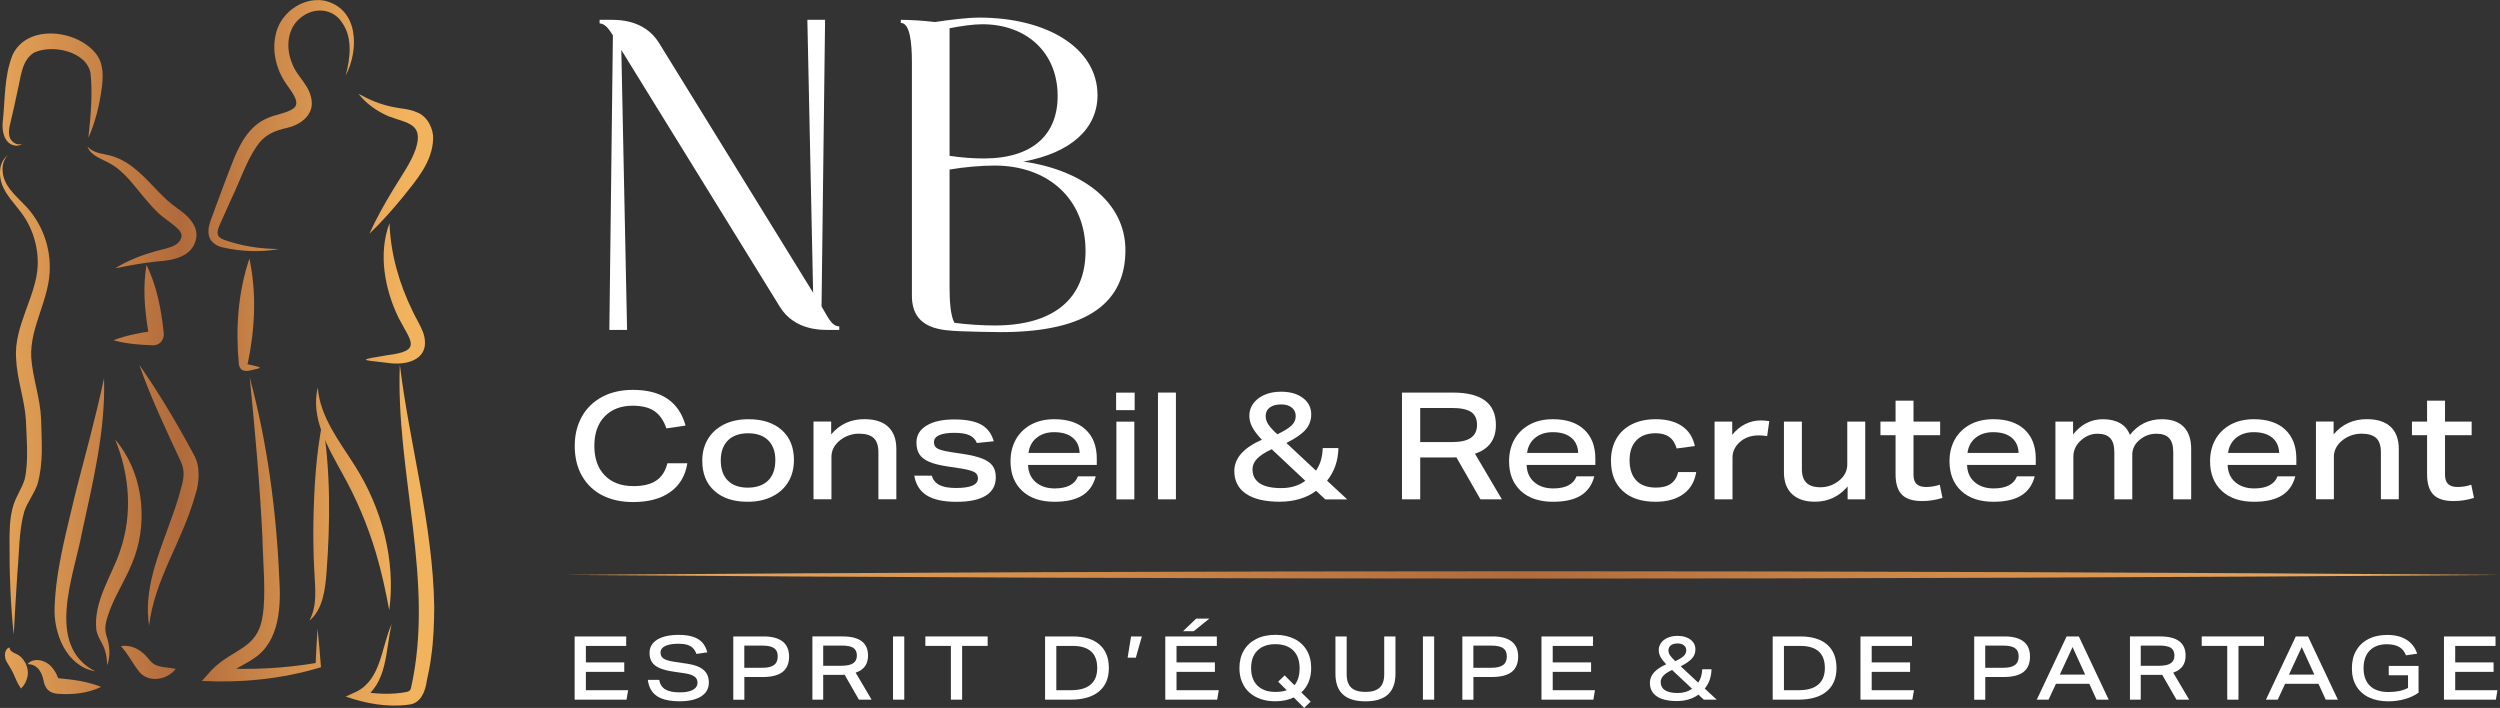 <?xml version="1.0" encoding="UTF-8"?><svg id="Calque_1" xmlns="http://www.w3.org/2000/svg" xmlns:xlink="http://www.w3.org/1999/xlink" viewBox="0 0 451.5 127.85"><rect x="0" y="0" width="451.5" height="127.85" fill="#333333" stroke="none"/><defs><style>.cls-1{fill:#fff;}.cls-2{fill:url(#Dégradé_sans_nom_493-6);}.cls-3{fill:url(#Dégradé_sans_nom_493-3);}.cls-4{fill:url(#Dégradé_sans_nom_493-4);}.cls-5{fill:url(#Dégradé_sans_nom_493-9);}.cls-6{fill:url(#Dégradé_sans_nom_493-2);}.cls-7{fill:url(#Dégradé_sans_nom_493-5);}.cls-8{fill:url(#Dégradé_sans_nom_493-7);}.cls-9{fill:url(#Dégradé_sans_nom_493-8);}.cls-10{fill:url(#Dégradé_sans_nom_493-13);}.cls-11{fill:url(#Dégradé_sans_nom_493-12);}.cls-12{fill:url(#Dégradé_sans_nom_493-14);}.cls-13{fill:url(#Dégradé_sans_nom_493-16);}.cls-14{fill:url(#Dégradé_sans_nom_493-10);}.cls-15{fill:url(#Dégradé_sans_nom_493-11);}.cls-16{fill:url(#Dégradé_sans_nom_493-15);}.cls-17{fill:url(#Dégradé_sans_nom_493-17);}.cls-18{fill:url(#Dégradé_sans_nom_493-18);}.cls-19{fill:url(#Dégradé_sans_nom_493-19);}.cls-20{fill:url(#Dégradé_sans_nom_493);}</style><linearGradient id="Dégradé_sans_nom_493" x1="102.29" y1="103.83" x2="451.5" y2="103.83" gradientUnits="userSpaceOnUse"><stop offset="0" stop-color="#f1b25e"/><stop offset=".49" stop-color="#b16a3b"/><stop offset=".98" stop-color="#f2b35e"/></linearGradient><linearGradient id="Dégradé_sans_nom_493-2" x1="-8.32" y1="16.18" x2="74.93" y2="16.18" xlink:href="#Dégradé_sans_nom_493"/><linearGradient id="Dégradé_sans_nom_493-3" x1="-8.32" y1="71.34" x2="74.93" y2="71.34" xlink:href="#Dégradé_sans_nom_493"/><linearGradient id="Dégradé_sans_nom_493-4" x1="-8.32" y1="120.63" x2="74.93" y2="120.63" xlink:href="#Dégradé_sans_nom_493"/><linearGradient id="Dégradé_sans_nom_493-5" x1="-8.33" y1="122.28" x2="74.92" y2="122.28" xlink:href="#Dégradé_sans_nom_493"/><linearGradient id="Dégradé_sans_nom_493-6" x1="-8.32" y1="94.78" x2="74.93" y2="94.78" xlink:href="#Dégradé_sans_nom_493"/><linearGradient id="Dégradé_sans_nom_493-7" x1="-8.32" y1="99.79" x2="74.93" y2="99.79" xlink:href="#Dégradé_sans_nom_493"/><linearGradient id="Dégradé_sans_nom_493-8" x1="-8.32" y1="119.63" x2="74.93" y2="119.63" xlink:href="#Dégradé_sans_nom_493"/><linearGradient id="Dégradé_sans_nom_493-9" x1="-8.32" y1="89.43" x2="74.93" y2="89.43" xlink:href="#Dégradé_sans_nom_493"/><linearGradient id="Dégradé_sans_nom_493-10" x1="-8.32" y1="55.1" x2="74.93" y2="55.1" xlink:href="#Dégradé_sans_nom_493"/><linearGradient id="Dégradé_sans_nom_493-11" x1="-8.32" y1="37.45" x2="74.93" y2="37.45" xlink:href="#Dégradé_sans_nom_493"/><linearGradient id="Dégradé_sans_nom_493-12" x1="-8.32" y1="22.67" x2="74.93" y2="22.67" xlink:href="#Dégradé_sans_nom_493"/><linearGradient id="Dégradé_sans_nom_493-13" x1="-8.32" y1="29.57" x2="74.93" y2="29.57" xlink:href="#Dégradé_sans_nom_493"/><linearGradient id="Dégradé_sans_nom_493-14" x1="-8.32" y1="52.99" x2="74.93" y2="52.99" xlink:href="#Dégradé_sans_nom_493"/><linearGradient id="Dégradé_sans_nom_493-15" x1="-8.32" y1="56.84" x2="74.93" y2="56.84" xlink:href="#Dégradé_sans_nom_493"/><linearGradient id="Dégradé_sans_nom_493-16" x1="-8.32" y1="95.61" x2="74.93" y2="95.61" xlink:href="#Dégradé_sans_nom_493"/><linearGradient id="Dégradé_sans_nom_493-17" x1="-8.32" y1="94.09" x2="74.93" y2="94.09" xlink:href="#Dégradé_sans_nom_493"/><linearGradient id="Dégradé_sans_nom_493-18" x1="-8.32" y1="90.1" x2="74.93" y2="90.1" xlink:href="#Dégradé_sans_nom_493"/><linearGradient id="Dégradé_sans_nom_493-19" x1="-8.32" y1="96.65" x2="74.93" y2="96.65" xlink:href="#Dégradé_sans_nom_493"/></defs><g><path class="cls-1" d="M108.29,4.22v-.64h1.68c1.28,0,6.32-.24,9.04,4.16l27.84,45.12-1.04-49.28h3.2l-.64,51.76c1.04,1.68,1.76,3.6,3.2,3.6v.64h-1.68c-1.28,0-6.32,.24-9.04-4.16L112.21,9.02l1.04,50.56h-3.2l.64-53.2c-.72-1.12-1.36-2.08-2.4-2.16Z"/><path class="cls-1" d="M162.69,3.58c1.68,0,4.24,.16,6.16,.4,2.64-.4,5.84-.8,8-.8,12.4,0,21.36,5.6,21.36,14,0,6-4.72,10.4-13.36,12,10.96,1.6,18.4,7.52,18.4,16,0,9.2-6.48,14.8-22.48,14.8-1.44,0-5.6-.08-7.28-.16-3.28-.16-8.8-.24-8.8-6.4V11.26c0-3.44-.32-7.12-2-7.12v-.56Zm8.8,1.52V28.14c2.08,.32,4.32,.48,6.16,.48,8.88,0,13.36-4.32,13.36-11.28,0-7.92-5.68-12.96-13.6-12.96-1.68,0-3.84,.32-5.92,.72Zm0,25.52v21.2c0,2.48,.16,5.2,.88,6.48,2.4,.32,5.12,.48,7.28,.48,10.8,0,16.4-4.96,16.4-13.44,0-9.52-6.88-15.44-16.4-15.44-2.32,0-5.36,.24-8.16,.72Z"/></g><g><path class="cls-1" d="M124.13,83.68c-.36,2.25-1.39,3.98-3.08,5.18-1.69,1.21-3.93,1.81-6.72,1.81-2.11,0-3.95-.4-5.52-1.2-1.58-.8-2.8-1.97-3.69-3.5-.88-1.53-1.32-3.34-1.32-5.43,0-1.98,.42-3.74,1.27-5.27,.85-1.53,2.06-2.72,3.65-3.58,1.58-.85,3.45-1.28,5.59-1.28,5.15,0,8.32,2.15,9.5,6.45l-3.46,.51c-.49-1.44-1.21-2.48-2.17-3.13-.96-.65-2.26-.97-3.9-.97-2.14,0-3.83,.65-5.08,1.94-1.24,1.3-1.86,3.07-1.86,5.32s.63,4.05,1.88,5.33c1.25,1.29,2.97,1.93,5.17,1.93,1.76,0,3.14-.33,4.13-1,.99-.67,1.66-1.71,2.02-3.13h3.59Z"/><path class="cls-1" d="M143.38,83.11c0,1.48-.33,2.78-1,3.9-.67,1.13-1.63,2.01-2.9,2.65-1.27,.64-2.76,.96-4.47,.96-2.54,0-4.54-.66-5.99-1.97-1.46-1.31-2.19-3.12-2.19-5.43,0-1.48,.33-2.78,1-3.9s1.63-2.01,2.89-2.65c1.26-.64,2.74-.96,4.46-.96,2.56,0,4.56,.66,6.02,1.97,1.46,1.31,2.19,3.12,2.19,5.43Zm-3.35,.05c0-1.57-.43-2.78-1.28-3.63-.86-.85-2.07-1.28-3.63-1.28s-2.78,.43-3.65,1.28c-.86,.86-1.3,2.07-1.3,3.63s.43,2.78,1.28,3.63c.85,.86,2.06,1.28,3.6,1.28s2.81-.43,3.67-1.28c.86-.85,1.3-2.07,1.3-3.63Z"/><path class="cls-1" d="M158.64,90.18v-8.48c0-1.19-.28-2.05-.84-2.58-.56-.53-1.46-.8-2.7-.8-.68,0-1.35,.13-1.98,.38-.64,.25-1.2,.6-1.69,1.05-.85,.79-1.27,1.71-1.27,2.75v7.67h-3.24v-14.04h3.19v2.32c1.55-1.84,3.55-2.75,5.99-2.75,1.89,0,3.33,.46,4.31,1.38,.98,.92,1.47,2.26,1.47,4.02v9.07h-3.24Z"/><path class="cls-1" d="M176.41,79.98c-.25-.63-.7-1.09-1.34-1.38-.64-.29-1.54-.43-2.71-.43s-2.1,.14-2.73,.42c-.63,.28-.95,.69-.95,1.23,0,.41,.1,.72,.3,.93,.2,.21,.53,.38,1,.53,.47,.14,1.13,.28,2,.41l1.81,.27c1.57,.23,2.78,.53,3.65,.88,.86,.35,1.48,.79,1.85,1.32,.37,.53,.55,1.21,.55,2.04,0,1.46-.6,2.56-1.8,3.31s-2.97,1.12-5.31,1.12-4.13-.39-5.36-1.16c-1.23-.77-1.98-1.96-2.25-3.56h3.16c.23,.77,.7,1.34,1.39,1.69,.69,.35,1.7,.53,3.01,.53,2.63,0,3.94-.58,3.94-1.75,0-.52-.24-.91-.73-1.16-.49-.25-1.39-.48-2.7-.67l-1.81-.27c-1.51-.22-2.69-.5-3.54-.86s-1.44-.82-1.8-1.38-.53-1.27-.53-2.13c0-1.3,.61-2.31,1.82-3.05,1.22-.74,2.88-1.11,5.01-1.11s3.72,.31,4.85,.93c1.12,.62,1.89,1.62,2.28,3.01l-3.08,.32Z"/><path class="cls-1" d="M185.67,83.97c.04,1.3,.49,2.33,1.36,3.09,.87,.76,2.02,1.15,3.44,1.15,1.12,0,2.03-.18,2.74-.55s1.2-.91,1.47-1.63h3.21c-.4,1.55-1.21,2.7-2.44,3.46-1.23,.76-2.9,1.13-5.01,1.13-2.47,0-4.41-.65-5.82-1.96s-2.12-3.09-2.12-5.36c0-1.48,.32-2.79,.96-3.93,.64-1.14,1.56-2.04,2.75-2.69,1.2-.65,2.6-.97,4.2-.97,2.43,0,4.32,.62,5.66,1.88,1.34,1.25,2.01,3,2.01,5.25v1.13h-12.42Zm9.31-2.16c-.04-1.19-.45-2.11-1.26-2.77-.8-.66-1.91-.99-3.33-.99-1.28,0-2.34,.34-3.17,1.01-.84,.67-1.33,1.59-1.47,2.74h9.23Z"/><path class="cls-1" d="M201.57,74.07v-3.16h3.35v3.16h-3.35Zm.05,16.12v-14.04h3.24v14.04h-3.24Z"/><path class="cls-1" d="M209.13,90.18v-19.28h3.24v19.28h-3.24Z"/><path class="cls-1" d="M239.34,90.18l-1.65-1.54c-.83,.63-1.8,1.12-2.93,1.46-1.12,.34-2.34,.51-3.63,.51-2.66,0-4.7-.48-6.1-1.43s-2.11-2.33-2.11-4.13c0-2.29,1.66-4.17,4.97-5.64-.83-.88-1.41-1.65-1.75-2.31s-.51-1.33-.51-2.01c0-.81,.23-1.54,.7-2.2,.47-.66,1.14-1.18,2.01-1.57s1.88-.58,3.01-.58c1.64,0,2.96,.38,3.96,1.13,1,.76,1.5,1.75,1.5,2.97,0,1.06-.34,1.98-1.03,2.77s-1.84,1.58-3.46,2.39l5.35,5c.39-.59,.69-1.21,.88-1.85s.3-1.38,.34-2.23h2.83c-.05,2.3-.74,4.27-2.05,5.89l3.64,3.38h-3.97Zm-9.69-9.04c-1.21,.56-2.08,1.13-2.63,1.71s-.82,1.22-.82,1.9c0,1.12,.44,1.96,1.31,2.54s2.16,.86,3.88,.86,3.19-.44,4.35-1.32l-6.07-5.7Zm1.03-2.7c1.26-.61,2.13-1.16,2.61-1.63,.48-.48,.72-1.03,.72-1.66s-.23-1.14-.7-1.53c-.47-.39-1.11-.58-1.92-.58-.88,0-1.57,.18-2.07,.55-.49,.37-.74,.89-.74,1.55,0,.52,.16,1.03,.49,1.53s.86,1.08,1.62,1.77Z"/><path class="cls-1" d="M267.37,90.18l-4.35-7.59c-.16,.02-.32,.03-.47,.03h-6.06v7.56h-3.29v-19.28h9.21c5.17,0,7.75,1.95,7.75,5.86,0,2.61-1.26,4.34-3.78,5.18l4.86,8.24h-3.86Zm-5.18-10.34c1.55,0,2.7-.25,3.44-.76s1.12-1.29,1.12-2.35-.36-1.86-1.07-2.33-1.86-.72-3.44-.72h-5.75v6.16h5.7Z"/><path class="cls-1" d="M275.71,83.97c.04,1.3,.49,2.33,1.36,3.09,.87,.76,2.02,1.15,3.44,1.15,1.12,0,2.03-.18,2.74-.55s1.2-.91,1.47-1.63h3.21c-.4,1.55-1.21,2.7-2.44,3.46-1.23,.76-2.9,1.13-5.01,1.13-2.47,0-4.41-.65-5.82-1.96s-2.12-3.09-2.12-5.36c0-1.48,.32-2.79,.96-3.93,.64-1.14,1.56-2.04,2.75-2.69s2.6-.97,4.2-.97c2.43,0,4.31,.62,5.66,1.88,1.34,1.25,2.01,3,2.01,5.25v1.13h-12.42Zm9.31-2.16c-.04-1.19-.46-2.11-1.26-2.77-.8-.66-1.91-.99-3.33-.99-1.28,0-2.34,.34-3.17,1.01s-1.33,1.59-1.47,2.74h9.23Z"/><path class="cls-1" d="M306.33,85.27c-.27,1.71-1.04,3.03-2.32,3.96-1.28,.93-2.95,1.39-5.02,1.39-2.54,0-4.51-.65-5.93-1.96s-2.12-3.13-2.12-5.47c0-1.49,.32-2.8,.96-3.93,.64-1.12,1.57-2,2.79-2.62,1.22-.62,2.67-.93,4.35-.93,1.94,0,3.52,.42,4.74,1.25s1.98,2.04,2.31,3.6l-3.29,.43c-.5-1.84-1.76-2.75-3.78-2.75-1.49,0-2.66,.43-3.48,1.28-.83,.86-1.24,2.06-1.24,3.6s.41,2.83,1.23,3.67c.82,.85,2,1.27,3.55,1.27,2.25,0,3.58-.94,4-2.81h3.27Z"/><path class="cls-1" d="M309.65,90.18v-14.04h3.19v2.4c.67-.85,1.44-1.49,2.33-1.94,.89-.45,1.84-.67,2.85-.67,.43,0,.94,.04,1.51,.13l-.38,2.7c-.54-.09-1.04-.13-1.48-.13-1.42,0-2.57,.4-3.46,1.21-.88,.79-1.32,1.72-1.32,2.78v7.56h-3.24Z"/><path class="cls-1" d="M333.68,90.18v-2.32c-1.57,1.84-3.54,2.75-5.91,2.75-1.78,0-3.16-.46-4.13-1.38-.97-.92-1.46-2.23-1.46-3.94v-9.15h3.24v8.59c0,1.1,.27,1.92,.82,2.46,.55,.54,1.39,.81,2.52,.81,1.35,0,2.55-.46,3.59-1.38,.85-.76,1.27-1.68,1.27-2.78v-7.7h3.24v14.04h-3.19Z"/><path class="cls-1" d="M350.82,89.92c-1.21,.38-2.44,.57-3.7,.57-1.66,0-2.87-.38-3.63-1.15s-1.15-1.99-1.15-3.69v-7.05h-2.73v-2.46h2.73v-3.78h3.24v3.78h4.81v2.46h-4.81v7.16c0,.74,.18,1.29,.55,1.65,.37,.36,.94,.54,1.71,.54,.83,0,1.66-.13,2.48-.41l.49,2.38Z"/><path class="cls-1" d="M355.25,83.97c.04,1.3,.49,2.33,1.36,3.09,.87,.76,2.02,1.15,3.44,1.15,1.12,0,2.03-.18,2.74-.55s1.2-.91,1.47-1.63h3.21c-.4,1.55-1.21,2.7-2.44,3.46-1.23,.76-2.9,1.13-5.01,1.13-2.47,0-4.41-.65-5.82-1.96s-2.12-3.09-2.12-5.36c0-1.48,.32-2.79,.96-3.93,.64-1.14,1.56-2.04,2.75-2.69s2.6-.97,4.2-.97c2.43,0,4.31,.62,5.66,1.88,1.34,1.25,2.01,3,2.01,5.25v1.13h-12.42Zm9.31-2.16c-.04-1.19-.46-2.11-1.26-2.77-.8-.66-1.91-.99-3.33-.99-1.28,0-2.34,.34-3.17,1.01s-1.33,1.59-1.47,2.74h9.23Z"/><path class="cls-1" d="M392.49,90.18v-8.5c0-1.15-.24-2-.73-2.54-.49-.54-1.26-.81-2.32-.81-1.21,0-2.28,.42-3.21,1.27-.36,.32-.64,.7-.84,1.13-.2,.43-.3,.88-.3,1.35v8.1h-3.24v-8.5c0-1.15-.24-2-.73-2.54s-1.26-.81-2.32-.81c-1.19,0-2.25,.47-3.19,1.4-.77,.77-1.16,1.69-1.16,2.75v7.7h-3.24v-14.04h3.19v2.32c1.46-1.84,3.26-2.75,5.4-2.75,1.22,0,2.25,.24,3.08,.71,.83,.48,1.42,1.18,1.78,2.12,1.49-1.89,3.42-2.83,5.78-2.83,1.73,0,3.04,.46,3.94,1.38s1.35,2.26,1.35,4.02v9.07h-3.24Z"/><path class="cls-1" d="M402.31,83.97c.04,1.3,.49,2.33,1.36,3.09,.87,.76,2.02,1.15,3.44,1.15,1.12,0,2.03-.18,2.74-.55s1.2-.91,1.47-1.63h3.21c-.4,1.55-1.21,2.7-2.44,3.46-1.23,.76-2.9,1.13-5.01,1.13-2.47,0-4.41-.65-5.82-1.96s-2.12-3.09-2.12-5.36c0-1.48,.32-2.79,.96-3.93,.64-1.14,1.56-2.04,2.75-2.69s2.6-.97,4.2-.97c2.43,0,4.31,.62,5.66,1.88,1.34,1.25,2.01,3,2.01,5.25v1.13h-12.42Zm9.31-2.16c-.04-1.19-.46-2.11-1.26-2.77-.8-.66-1.91-.99-3.33-.99-1.28,0-2.34,.34-3.17,1.01s-1.33,1.59-1.47,2.74h9.23Z"/><path class="cls-1" d="M429.99,90.18v-8.48c0-1.19-.28-2.05-.84-2.58-.56-.53-1.46-.8-2.7-.8-.68,0-1.35,.13-1.99,.38s-1.2,.6-1.69,1.05c-.85,.79-1.27,1.71-1.27,2.75v7.67h-3.24v-14.04h3.19v2.32c1.55-1.84,3.55-2.75,5.99-2.75,1.89,0,3.33,.46,4.31,1.38,.98,.92,1.47,2.26,1.47,4.02v9.07h-3.24Z"/><path class="cls-1" d="M446.81,89.92c-1.21,.38-2.44,.57-3.7,.57-1.66,0-2.87-.38-3.63-1.15s-1.15-1.99-1.15-3.69v-7.05h-2.73v-2.46h2.73v-3.78h3.24v3.78h4.81v2.46h-4.81v7.16c0,.74,.18,1.29,.55,1.65,.37,.36,.94,.54,1.71,.54,.83,0,1.66-.13,2.48-.41l.49,2.38Z"/></g><g><path class="cls-1" d="M103.78,126.36v-11.42h9.31v1.71h-7.28v2.98h6.93v1.71h-6.93v3.31h7.63l-.29,1.71h-9.38Z"/><path class="cls-1" d="M125.78,118.09c-.17-.45-.39-.8-.67-1.07s-.62-.46-1.04-.58-.93-.18-1.55-.18c-1.02,0-1.82,.14-2.38,.41-.57,.27-.85,.66-.85,1.18,0,.48,.18,.84,.55,1.09s1.01,.44,1.93,.58l2.37,.35c1.33,.2,2.31,.58,2.94,1.13,.62,.55,.94,1.3,.94,2.26,0,1.08-.46,1.91-1.38,2.5-.92,.59-2.22,.89-3.88,.89-1.81,0-3.19-.31-4.12-.94-.93-.63-1.48-1.61-1.64-2.93h2.05c.14,.79,.5,1.36,1.1,1.72,.59,.36,1.46,.54,2.62,.54,1.03,0,1.83-.15,2.38-.46s.82-.75,.82-1.31c0-.47-.19-.84-.57-1.1-.38-.27-.97-.46-1.77-.58l-2.05-.3c-1.06-.16-1.89-.38-2.51-.66s-1.07-.64-1.34-1.08c-.28-.44-.42-.99-.42-1.64,0-1.02,.46-1.82,1.38-2.39,.92-.57,2.22-.86,3.88-.86,1.02,0,1.88,.11,2.58,.34,.69,.22,1.25,.57,1.67,1.02,.42,.46,.73,1.06,.92,1.79l-1.94,.29Z"/><path class="cls-1" d="M132.43,126.36v-11.42h5.47c1.53,0,2.67,.31,3.45,.92,.77,.61,1.16,1.52,1.16,2.73s-.39,2.16-1.18,2.77c-.79,.61-1.99,.91-3.62,.91h-3.28v4.1h-2Zm5.3-5.76c.93,0,1.62-.17,2.06-.5,.45-.33,.67-.85,.67-1.55s-.22-1.18-.66-1.49-1.12-.46-2.05-.46h-3.33v4h3.3Z"/><path class="cls-1" d="M155.12,126.36l-2.58-4.5c-.1,.01-.19,.02-.28,.02h-3.59v4.48h-1.95v-11.42h5.46c3.06,0,4.59,1.16,4.59,3.47,0,1.55-.75,2.57-2.24,3.07l2.88,4.88h-2.29Zm-3.07-6.13c.92,0,1.6-.15,2.04-.45,.44-.3,.66-.76,.66-1.39s-.21-1.1-.63-1.38c-.42-.28-1.1-.42-2.04-.42h-3.41v3.65h3.38Z"/><path class="cls-1" d="M161.28,126.36v-11.42h2.03v11.42h-2.03Z"/><path class="cls-1" d="M171.73,126.36v-9.71h-4.61v-1.71h11.25v1.71h-4.61v9.71h-2.03Z"/><path class="cls-1" d="M188.74,126.36v-11.42h4.96c2.12,0,3.75,.49,4.87,1.47s1.69,2.39,1.69,4.24-.6,3.25-1.79,4.23c-1.19,.99-2.9,1.48-5.1,1.48h-4.62Zm4.69-1.71c1.57,0,2.75-.34,3.54-1.02,.79-.68,1.19-1.67,1.19-2.98,0-2.67-1.48-4-4.45-4h-2.94v8h2.66Z"/><path class="cls-1" d="M203.65,118.78l.62-3.84h1.95l-1.09,3.84h-1.49Z"/><path class="cls-1" d="M210.45,126.36v-11.42h9.31v1.71h-7.28v2.98h6.93v1.71h-6.93v3.31h7.63l-.29,1.71h-9.38Zm5.15-12.37h-1.94l2.37-2.27h2.38l-2.82,2.27Z"/><path class="cls-1" d="M235.54,127.85l-1.89-1.89c-.97,.46-2.08,.69-3.33,.69-.96,0-1.83-.13-2.62-.4s-1.47-.66-2.05-1.17c-.58-.51-1.02-1.14-1.34-1.9s-.47-1.6-.47-2.54c0-1.19,.26-2.24,.78-3.14,.52-.9,1.27-1.6,2.25-2.1s2.14-.75,3.47-.75,2.41,.24,3.38,.71c.98,.47,1.73,1.17,2.27,2.07,.54,.91,.81,1.98,.81,3.22,0,.91-.15,1.73-.45,2.48-.3,.75-.74,1.39-1.33,1.92l1.68,1.66-1.17,1.14Zm-4.7-4.74l1.17-1.14,1.76,1.78c.63-.72,.94-1.76,.94-3.1s-.38-2.42-1.15-3.18c-.77-.75-1.85-1.13-3.23-1.13s-2.46,.38-3.23,1.14c-.77,.76-1.15,1.81-1.15,3.17s.38,2.42,1.15,3.18c.77,.75,1.85,1.13,3.23,1.13,.81,0,1.5-.1,2.06-.3l-1.55-1.54Z"/><path class="cls-1" d="M249.99,114.94h2.03v6.74c0,1.66-.45,2.91-1.35,3.74-.9,.83-2.26,1.24-4.07,1.24s-3.17-.41-4.07-1.24c-.9-.83-1.35-2.07-1.35-3.74v-6.74h2.03v6.83c0,1.09,.27,1.89,.82,2.41s1.41,.78,2.57,.78,2.02-.26,2.57-.78c.55-.52,.82-1.32,.82-2.41v-6.83Z"/><path class="cls-1" d="M256.98,126.36v-11.42h2.03v11.42h-2.03Z"/><path class="cls-1" d="M264.1,126.36v-11.42h5.47c1.53,0,2.67,.31,3.45,.92s1.16,1.52,1.16,2.73-.4,2.16-1.18,2.77c-.79,.61-1.99,.91-3.62,.91h-3.28v4.1h-2Zm5.3-5.76c.93,0,1.62-.17,2.06-.5,.45-.33,.67-.85,.67-1.55s-.22-1.18-.66-1.49c-.44-.31-1.12-.46-2.05-.46h-3.33v4h3.3Z"/><path class="cls-1" d="M278.39,126.36v-11.42h9.31v1.71h-7.28v2.98h6.93v1.71h-6.93v3.31h7.63l-.29,1.71h-9.38Z"/><path class="cls-1" d="M307.71,126.36l-.98-.91c-.49,.37-1.07,.66-1.74,.86-.67,.2-1.38,.3-2.15,.3-1.58,0-2.78-.28-3.62-.85s-1.25-1.38-1.25-2.45c0-1.35,.98-2.47,2.94-3.34-.49-.52-.84-.98-1.04-1.37-.2-.39-.3-.79-.3-1.19,0-.48,.14-.91,.42-1.3s.67-.7,1.19-.93,1.11-.34,1.78-.34c.97,0,1.75,.22,2.34,.67,.59,.45,.89,1.03,.89,1.76,0,.63-.2,1.18-.61,1.64s-1.09,.94-2.05,1.42l3.17,2.96c.23-.35,.41-.72,.52-1.1,.11-.38,.18-.82,.2-1.32h1.68c-.03,1.37-.44,2.53-1.22,3.49l2.16,2h-2.35Zm-5.74-5.36c-.71,.33-1.24,.67-1.56,1.02s-.49,.72-.49,1.13c0,.66,.26,1.16,.78,1.5s1.28,.51,2.3,.51,1.89-.26,2.58-.78l-3.6-3.38Zm.61-1.6c.75-.36,1.26-.69,1.54-.97s.42-.61,.42-.98-.14-.67-.42-.9c-.28-.23-.66-.34-1.14-.34-.52,0-.93,.11-1.22,.33-.29,.22-.44,.53-.44,.92,0,.31,.1,.61,.29,.9,.19,.29,.51,.64,.96,1.05Z"/><path class="cls-1" d="M320.15,126.36v-11.42h4.96c2.12,0,3.75,.49,4.87,1.47,1.12,.98,1.69,2.39,1.69,4.24s-.6,3.25-1.79,4.23c-1.19,.99-2.9,1.48-5.1,1.48h-4.62Zm4.69-1.71c1.57,0,2.75-.34,3.54-1.02,.79-.68,1.19-1.67,1.19-2.98,0-2.67-1.48-4-4.45-4h-2.94v8h2.66Z"/><path class="cls-1" d="M336,126.36v-11.42h9.31v1.71h-7.28v2.98h6.93v1.71h-6.93v3.31h7.63l-.29,1.71h-9.38Z"/><path class="cls-1" d="M356.54,126.36v-11.42h5.47c1.53,0,2.67,.31,3.45,.92s1.16,1.52,1.16,2.73-.4,2.16-1.18,2.77c-.79,.61-1.99,.91-3.62,.91h-3.28v4.1h-2Zm5.3-5.76c.93,0,1.62-.17,2.06-.5,.45-.33,.67-.85,.67-1.55s-.22-1.18-.66-1.49c-.44-.31-1.12-.46-2.05-.46h-3.33v4h3.3Z"/><path class="cls-1" d="M378.64,126.36l-1.31-2.86h-6.03l-1.33,2.86h-2.13l5.39-11.42h2.21l5.39,11.42h-2.19Zm-4.34-9.49l-2.3,4.96h4.58l-2.27-4.96Z"/><path class="cls-1" d="M393.07,126.36l-2.58-4.5c-.1,.01-.19,.02-.28,.02h-3.59v4.48h-1.95v-11.42h5.46c3.06,0,4.59,1.16,4.59,3.47,0,1.55-.75,2.57-2.24,3.07l2.88,4.88h-2.29Zm-3.07-6.13c.92,0,1.6-.15,2.04-.45,.44-.3,.66-.76,.66-1.39s-.21-1.1-.63-1.38c-.42-.28-1.1-.42-2.04-.42h-3.41v3.65h3.38Z"/><path class="cls-1" d="M402.24,126.36v-9.71h-4.61v-1.71h11.25v1.71h-4.61v9.71h-2.03Z"/><path class="cls-1" d="M420.03,126.36l-1.31-2.86h-6.03l-1.33,2.86h-2.13l5.39-11.42h2.21l5.39,11.42h-2.19Zm-4.34-9.49l-2.3,4.96h4.58l-2.27-4.96Z"/><path class="cls-1" d="M434.88,121.95h-3.47v-1.68h5.38v4.82c-.68,.5-1.5,.89-2.46,1.16-.95,.27-1.95,.41-2.98,.41-1.34,0-2.51-.23-3.5-.7-.99-.47-1.75-1.15-2.29-2.04-.54-.89-.81-1.96-.81-3.21s.25-2.28,.76-3.18c.51-.91,1.24-1.61,2.21-2.11,.96-.5,2.1-.75,3.42-.75,1.41,0,2.57,.29,3.5,.88,.92,.59,1.55,1.42,1.9,2.51l-2.02,.29c-.26-.68-.67-1.19-1.23-1.51s-1.3-.49-2.19-.49c-1.34,0-2.39,.38-3.13,1.14-.74,.76-1.11,1.83-1.11,3.19s.39,2.45,1.16,3.19c.77,.74,1.89,1.11,3.35,1.11s2.6-.25,3.52-.74v-2.29Z"/><path class="cls-1" d="M441.38,126.36v-11.42h9.31v1.71h-7.28v2.98h6.93v1.71h-6.93v3.31h7.63l-.29,1.71h-9.38Z"/></g><path class="cls-20" d="M102.29,103.83c111.86-.88,237.35-.89,349.21,0-111.86,.89-237.35,.88-349.21,0h0Z"/><g><path class="cls-6" d="M15.96,24.88c.42-3.84,.79-7.83,.4-11.63-.72-4.03-7-5.29-10.25-3.73-2.24,1.47-2.29,4.26-2.95,6.94-.39,1.94-.85,3.89-1.3,5.81-.23,.92-.37,1.83-.07,2.62,.33,.79,1.29,1.47,2.19,1.08-.37,.35-.98,.43-1.51,.27-1.77-.45-2.13-2.69-1.98-4.16,.46-4.11,.22-8.21,1.77-12.14,2.63-5.66,11.58-4.61,15.03-.29,1.5,1.79,1.36,4.42,1.05,6.51-.41,3-1.15,5.97-2.38,8.73h0Z"/><path class="cls-3" d="M1.41,28.04c-.68,.67-.96,1.61-.95,2.51,0,2.94,2.34,4.7,4.26,6.75,2.69,2.88,4.27,6.84,4.27,10.88,.11,5.72-3.63,10.74-3.35,16.36,.24,3.63,1.63,7.34,1.78,11.1,.09,4.05,.47,7.66-.62,11.72-.63,1.91-1.87,3.28-2.43,5.07-.96,3.38-.89,7.37-1.22,10.94-.27,3.75-.45,7.51-.67,11.28-.59-5.64-.79-11.31-.76-16.98,.01-1.88,.03-3.85,.54-5.86,.43-1.86,1.67-3.52,2.19-5.21,.76-3.24,.34-7.37,.23-10.76-.25-3.79-1.61-7.27-1.78-11.18-.38-5.8,3.63-11.18,3.9-16.54,.17-3.49-.91-7.1-3.13-9.94-1.09-1.46-2.51-2.87-3.26-4.74-.69-1.78-.63-4.19,1-5.4h0Z"/><path class="cls-4" d="M1.71,116.92c.14,.76,.64,.89,1.18,1.16,1.49,.6,2.46,2.65,2.06,4.16-.17,.79-.52,1.48-1.15,2.11-.53-.72-.8-1.39-1.06-1.96-.5-1.25-.87-1.76-1.54-2.88-.45-.74-.51-2.27,.5-2.58h0Z"/><path class="cls-7" d="M4.97,119.94c1.06-1.28,3.28-.73,4.28,.43,.57,.59,.96,1.34,1.21,2,.1,.29,.21,.35,.08,.19-.18-.14-.17-.07,.12-.06,2.6,.23,5.1,.57,7.61,1.55-2.49,1.2-5.16,1.43-7.85,1.25-.55-.05-1.19-.18-1.69-.64-.62-.59-.72-1.18-.81-1.5-.29-1.61-1.05-3.21-2.94-3.22h0Z"/><path class="cls-2" d="M17.19,121.24c-5.17-.91-7.52-6.78-7.33-11.51,.22-7.06,2.27-14.19,3.84-20.95,1.76-6.83,3.61-13.53,5.09-20.46,.29,9.46-2.02,18.77-4,27.93-1.43,7.71-6.7,20.34,2.41,24.99h0Z"/><path class="cls-8" d="M20.8,79.39c4.82,5.62,5.98,14.04,3.55,21.03-1.24,3.6-3.29,6.53-4.48,9.68-.53,1.52-1.16,3.05-.67,4.64,.59,1.65,.83,3.76,.13,5.44,.02-.9-.09-1.78-.34-2.6-.32-1.31-1.34-2.38-1.58-3.79-.62-5.09,2.87-9.97,4.28-14.3,2.26-6.52,1.76-13.65-.89-20.11h0Z"/><path class="cls-9" d="M21.84,116.69c1.69-.31,3.43,.55,4.54,1.79,.6,.64,.87,1.13,1.51,1.51,1.15,.6,2.35,.48,3.85,.82-1.49,1.93-4.77,2.6-6.53,.59-1.35-1.69-1.88-3.03-3.38-4.72h0Z"/><path class="cls-5" d="M25.15,65.88c3.67,5.27,6.87,10.66,9.89,16.31,1.16,1.98,.96,4.97,.27,7.05-1.15,4.15-2.96,8.01-4.69,11.88-1.67,3.81-3.2,7.64-3.69,11.88-1.03-6.41,1.65-12.72,3.76-18.62,.72-1.95,1.41-3.9,1.91-5.86,.58-1.94,.88-3.37,.02-5.24-2.65-5.69-5.37-11.43-7.47-17.39h0Z"/><path class="cls-14" d="M20.49,61.46c2.03-.84,5.42-1.5,6.86-1.63-.15,.06-.33,.25-.39,.4-.11,.3-.05,.24-.1,.06l-.12-.64c-.63-3.92-.96-7.85-.28-11.82,1.85,3.82,2.64,7.92,3.09,12.08,.24,1.29-.61,2.59-2.16,2.44-2.33-.08-4.59-.27-6.91-.9h0Z"/><path class="cls-15" d="M15.8,26.44c1.18,1.38,2.92,1.25,4.56,1.79,3.39,1.03,5.89,3.95,8.22,6.35,1.15,1.19,2.2,2.19,3.58,3.14,1.59,1.09,3.62,2.92,3.29,5.19-.56,3.57-4.38,4.14-7.21,4.32-2.51,.27-4.94,.73-7.44,1.22,2.19-1.35,4.61-2.31,7.08-3.02,1.74-.55,4.59-.73,4.92-2.77,0-.39-.15-.77-.58-1.24-1.03-1.07-2.66-1.97-3.79-3.11-1.84-1.77-3.38-3.92-5-5.77-1.07-1.19-2.21-2.28-3.6-3.03-1.35-.79-3.47-1.36-4.03-3.06h0Z"/><path class="cls-11" d="M62.42,13.72c.82-3.13,1.31-6.81-.59-9.56-1.7-2.77-5.32-2.89-7.61-.89-2.29,1.83-2.65,5.23-1.53,8.01,.88,2.66,3.42,4.09,3.62,7.19,.15,2.56-2.35,4.16-4.42,4.61-2.38,.54-4.19,1.27-5.59,3.43-1.81,2.66-2.91,6.04-4.33,8.99,0,0-2.1,4.68-2.1,4.68-.35,.74-.63,1.46-.57,1.99,.07,.63,.58,.91,1.18,1.15,3.1,1.11,6.51,1.64,9.93,1.65-3.39,.61-6.9,.48-10.36-.33-1.01-.23-2.16-1.03-2.34-2.18-.22-1.19,.17-2.14,.45-2.97,1.08-2.87,2.49-6.81,3.6-9.61,1.3-3.38,3.02-7.2,6.78-8.65,1.48-.61,3.27-.8,4.42-1.62,1.59-1.1-.65-3.44-1.53-4.84-1.56-2.44-2.27-5.4-1.69-8.3,.69-3.94,4.69-7,8.71-6.38,6.4,1.38,6.43,8.89,3.95,13.64h0Z"/><path class="cls-10" d="M64.72,16.92c1.96,1.1,3.93,1.92,6.08,2.37,1.53,.35,3.02,.32,4.57,1.02,1.8,.7,2.96,2.94,2.85,4.81-.14,4.15-3.02,7.4-5.43,10.43-1.9,2.3-3.87,4.56-6.07,6.65,1.24-2.77,2.72-5.36,4.26-7.92,1.54-2.56,3.3-4.97,4.12-7.44,1.44-4.55-1.55-4.57-4.85-5.81-2.14-.9-4.13-2.3-5.53-4.12h0Z"/><path class="cls-12" d="M70.34,40.32c.23,5.65,1.73,10.83,4.16,15.83,.57,1.26,1.28,2.28,1.92,3.89,1.58,4.78-2.76,6.08-6.47,5.49-5.14-.56-5.16-.52-.04-1.38,6.45-.77,4.27-2.49,2.06-6.77-2.51-5.19-3.68-11.54-1.64-17.05h0Z"/><path class="cls-16" d="M45.04,46.69c1.34,6.27,1,12.77-.3,18.99-.02,.13-.12-.05-.18,0,.1,.17,.87,.22,1.14,.32,1.62,.39,1.64,.41,0,.78-1.05,.29-2.28,.51-2.56-.97-.6-6.43-.18-12.96,1.91-19.12h0Z"/><path class="cls-13" d="M45.1,68.15c3.16,11.8,4.8,23.99,5.33,36.19,.33,4.92,.16,11.4-4.51,14.52-2.22,1.53-4.52,2.29-5.91,3.79l-.85-2.02c6.08,.41,12.17,.08,18.2-.94,0,0-.37,.47-.37,.47,.09-2.21,.21-4.41,.36-6.62,.23,2.2,.42,4.4,.59,6.6l.03,.36-.4,.12c-6.8,2.02-14.02,2.72-21.11,2.36,0,0,1.74-1.94,1.74-1.94,3.78-3.92,8.29-3.72,9.2-9.63,.7-3.87,.07-10.16,0-14.21-.46-9.7-1.34-19.35-2.3-29.03h0Z"/><path class="cls-17" d="M55.88,112.08c1.46-2.77,1.03-5.7,.9-8.71-.18-3.04-.22-6.07-.18-9.1,.12-6.1,.46-12.16,1.66-18.17,1.46,9.05,1.39,18.2,.71,27.31-.24,2.96-.62,6.64-3.08,8.67h0Z"/><path class="cls-18" d="M57.4,70c.37,5.29,3.98,9.81,6.68,14.1,4.87,7.65,7.42,17.07,6.22,26.11-.67-3.55-1.4-7-2.41-10.36-1.5-5.04-3.53-9.82-6.1-14.4-2.53-4.62-5.75-9.97-4.4-15.46h0Z"/><path class="cls-19" d="M70.73,112.72c-1.14,4.75-.68,10.83-5.49,13.69,0,0-.18-1.6-.18-1.6,2.7,.56,5.64,.67,8.32,.17,.59-.17,.6-.2,.82-.62,4.41-19.32-2.78-39-1.99-58.51,1.78,14.65,5.99,28.91,6.21,43.76-.02,2.9-.12,6.1-.55,8.97-.17,1.49-.49,2.97-.8,4.44-.25,1.77-1.05,4.06-3.28,4.24-3.89,.52-7.71-.2-11.36-1.46,0,0,2.01-.92,2.01-.92,4.43-2.28,4.44-8.08,6.29-12.17h0Z"/></g></svg>